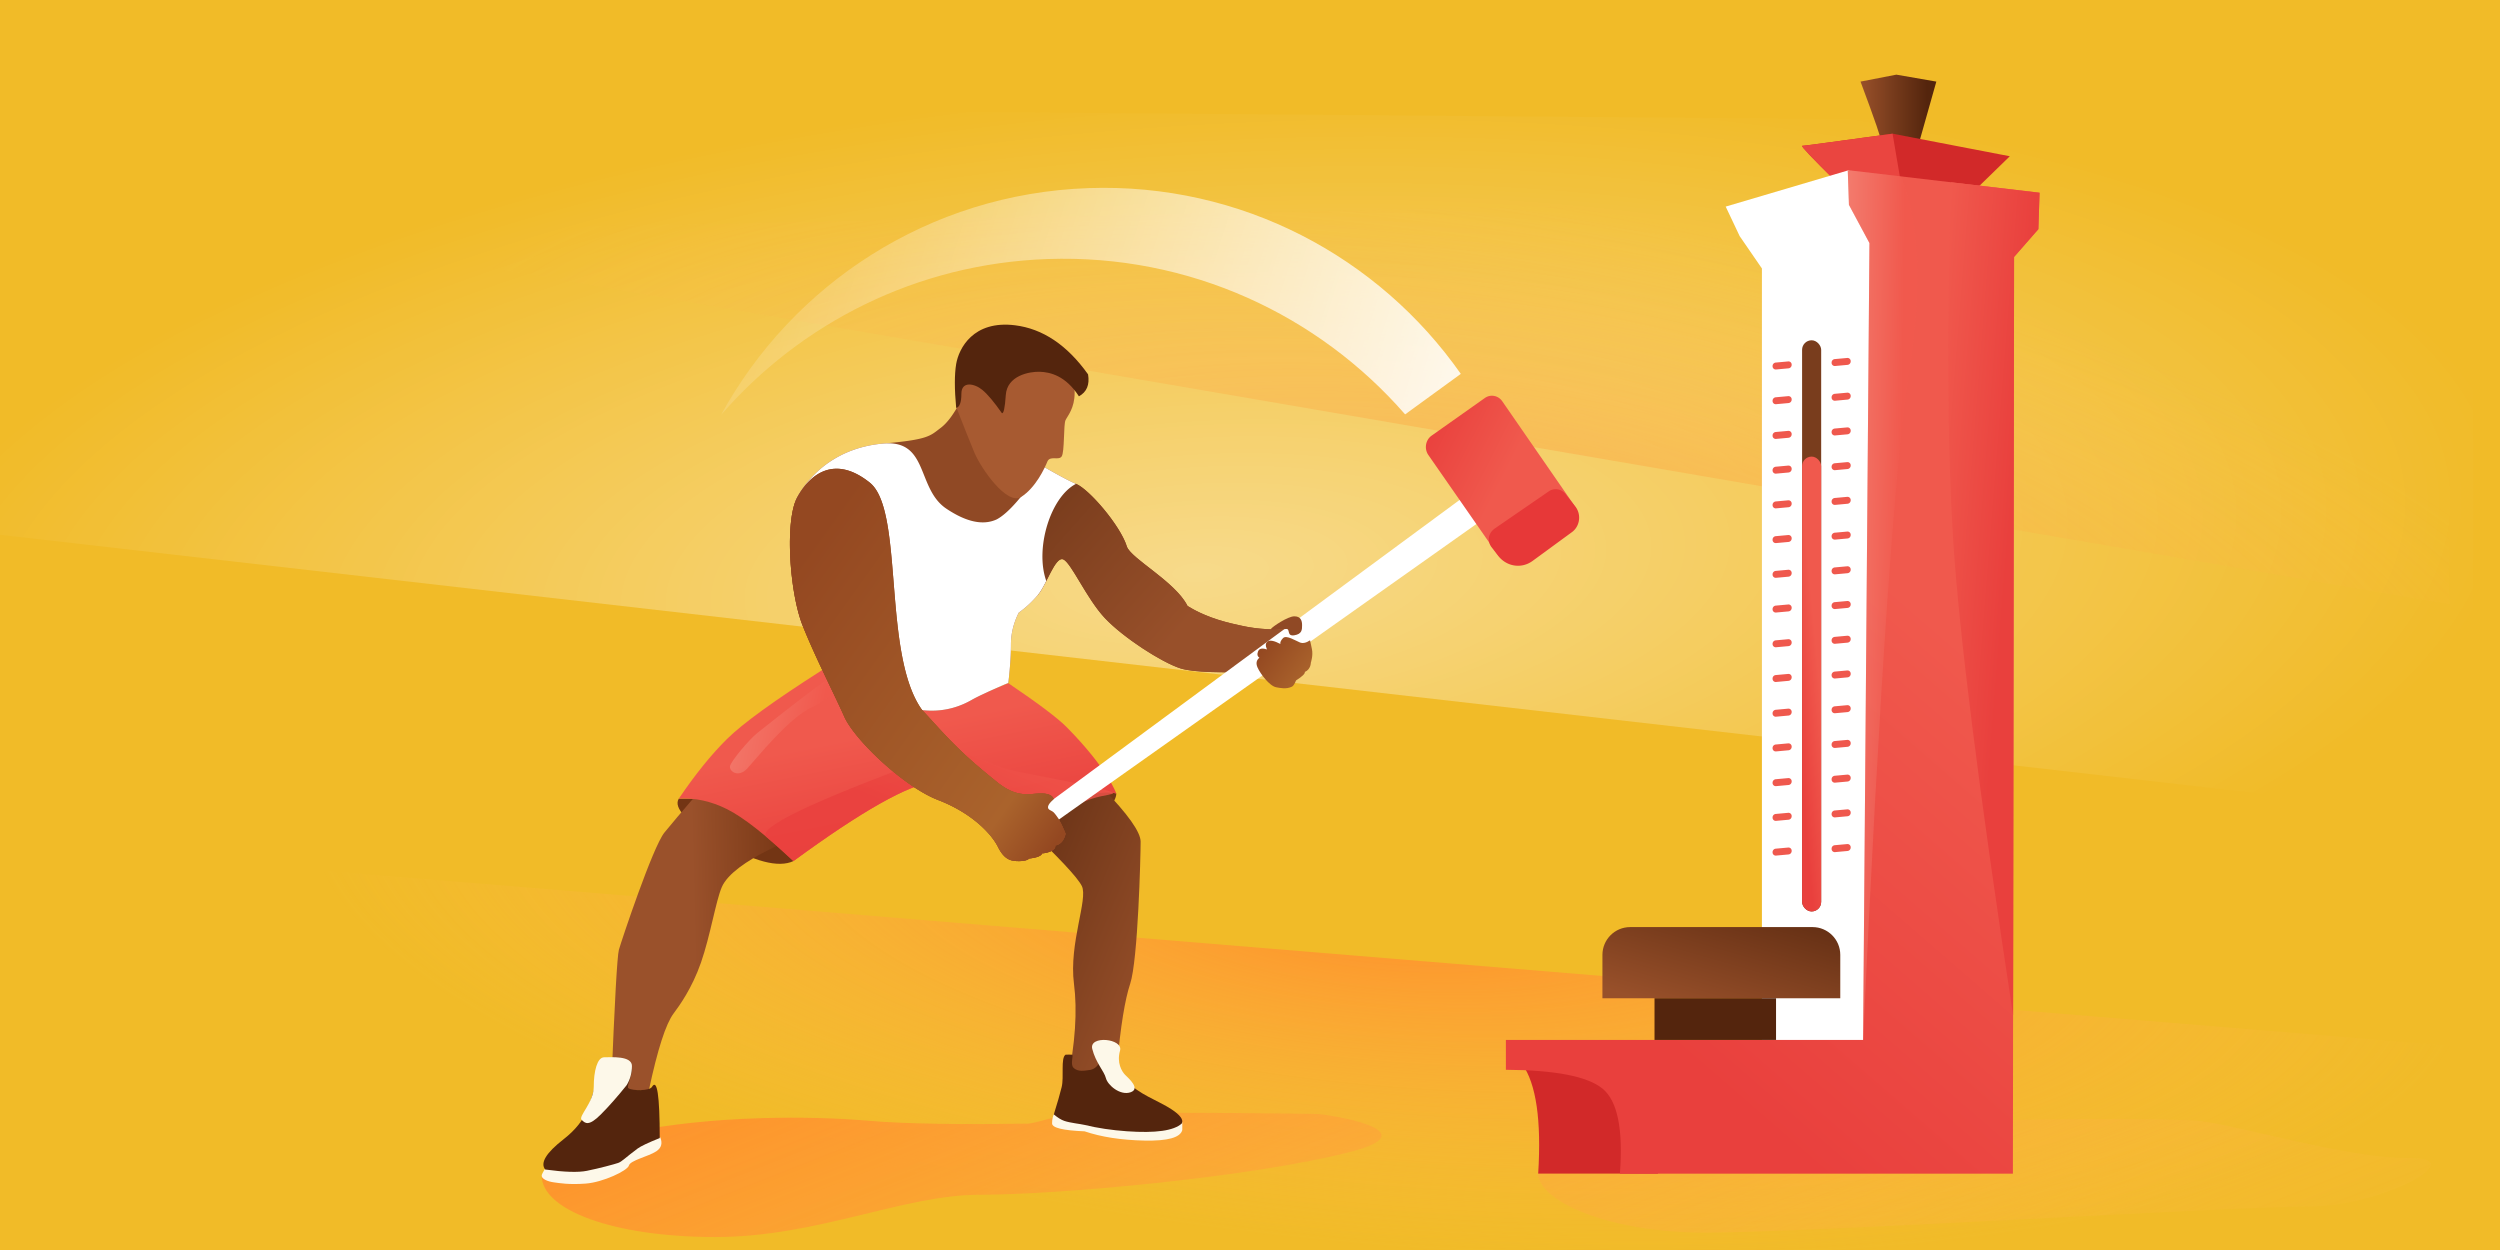 <?xml version="1.0" encoding="UTF-8"?><svg width="1440" height="720" xmlns="http://www.w3.org/2000/svg"><defs><linearGradient x1="-7.815%" y1="53.513%" x2="68.252%" y2="64.485%" id="h"><stop stop-color="#FAE5D2" offset="0%"/><stop stop-color="#F0594D" offset="100%"/></linearGradient><linearGradient x1="-5.44%" y1="-14.864%" x2="125.146%" y2="0%" id="n"><stop stop-color="#FFF" stop-opacity="0" offset="0%"/><stop stop-color="#FFF" offset="100%"/></linearGradient><linearGradient x1="0%" y1="85.783%" x2="87.882%" y2="85.783%" id="m"><stop stop-color="#98502A" offset="0%"/><stop stop-color="#54250D" offset="100%"/></linearGradient><linearGradient x1="-8.764%" y1="30.732%" x2="107.883%" y2="50%" id="d"><stop stop-color="#FF8B29" offset="0%"/><stop stop-color="#FFBF53" stop-opacity="0" offset="100%"/></linearGradient><linearGradient x1="0%" y1="85.783%" x2="118.147%" y2="-37.164%" id="e"><stop stop-color="#98502A" offset="0%"/><stop stop-color="#54250D" offset="100%"/></linearGradient><linearGradient x1="9.534%" y1="42.917%" x2="57.243%" y2="44.657%" id="f"><stop stop-color="#793816" offset="0%"/><stop stop-color="#9A512B" offset="100%"/></linearGradient><linearGradient x1="30.137%" y1="86.976%" x2="54.849%" y2="33.047%" id="g"><stop stop-color="#E9403D" offset="0%"/><stop stop-color="#F0594D" offset="100%"/></linearGradient><linearGradient x1="0%" y1="21.634%" x2="50%" y2="50%" id="l"><stop stop-color="#E9403D" offset="0%"/><stop stop-color="#F0594D" offset="100%"/></linearGradient><linearGradient x1="50%" y1="66.342%" x2="-11.37%" y2="22.527%" id="i"><stop stop-color="#E9403D" offset="0%"/><stop stop-color="#F0594D" offset="100%"/></linearGradient><linearGradient x1="32.399%" y1="61.602%" x2="177.269%" y2="-28.407%" id="j"><stop stop-color="#98502A" offset="0%"/><stop stop-color="#54250D" offset="100%"/></linearGradient><linearGradient x1="5.241%" y1="96.899%" x2="83.967%" y2="15.451%" id="k"><stop stop-color="#944821" offset="0%"/><stop stop-color="#AA632C" offset="16.216%"/><stop stop-color="#944821" offset="100%"/></linearGradient><radialGradient cx="56.684%" cy="88.324%" fx="56.684%" fy="88.324%" r="265.899%" gradientTransform="matrix(-.19 -.171 .011 -.315 .665 1.258)" id="b"><stop stop-color="#FF8B29" offset="0%"/><stop stop-color="#FFBF53" stop-opacity="0" offset="100%"/></radialGradient><radialGradient cx="54.83%" cy="13.142%" fx="54.83%" fy="13.142%" r="269.393%" gradientTransform="matrix(-.163 -.09 .005 -.318 .637 .222)" id="c"><stop stop-color="#FF8B29" offset="0%"/><stop stop-color="#FFBF53" stop-opacity="0" offset="100%"/></radialGradient><radialGradient cx="48.522%" cy="65.605%" fx="48.522%" fy="65.605%" r="68.42%" gradientTransform="matrix(-.018 -.998 .766 -.165 -.009 1.249)" id="a"><stop stop-color="#FFF" offset="0%"/><stop stop-color="#FFF" stop-opacity="0" offset="100%"/></radialGradient></defs><g fill="none" fill-rule="evenodd"><path fill="#FFF" d="M0 0h1440v720H0z"/><path fill="#F1BB28" d="M0 720h1440V0H0z"/><path fill="url(#a)" style="mix-blend-mode:soft-light" opacity=".458" d="M0 265.036l1424.573 163.097V28.52L0 17z" transform="translate(0 43)"/><path fill="url(#b)" fill-rule="nonzero" opacity=".5" d="M163.83 90.994L1409.85 64.99l.872 240.088z" transform="translate(0 43)"/><path fill="url(#c)" fill-rule="nonzero" d="M22 445l1417 116.646v115.233H22z" transform="translate(0 43)"/><path d="M312 634.08c0 19.966 41.51 35.457 100.083 35.457 58.572 0 108.314-24.348 152.063-24.348 43.748 0 154.175-9.629 212.634-24.431 49.9-12.636-13.775-22.136-18.262-22.136-8.844 0-71.79-1.4-142.018 0-4.706.094-19.997 5.53-24.653 5.6-35.826.529-69.558.263-91.869-1.692-31.278-2.74-89.536-3.421-138.978 7-19.576 4.126-41.791 4.544-47.568 17.35-.815 1.806 1.675 1.305 1.568 3.65-.107 2.345-3 3.212-3 3.55zM982.822 667c58.572 0 302.43-15 346.178-15 43.749 0 94.933-28.53 59.107-28-35.826.53-100.432-19.515-122.743-21.47-31.278-2.74-287.536.579-336.978 11C908.81 617.656 886 620.145 886 633c0 15 38.25 34 96.822 34z" fill="url(#d)" fill-rule="nonzero" transform="translate(0 43)"/><path d="M391 460c-3.333 5.333 4.667 13.667 24 25s33.333 15 42 11l-16-36h-50zM590 484c.772 1.105 1.439 1.772 2 2 7.19 2.926 17.468-.242 30-8 14-8.667 21-15.667 21-21l-17.128-4L590 484z" fill="#733514" fill-rule="nonzero"/><path d="M299.831 267C285.277 282.022 278 292.287 278 297.796c0 8.262 1.506 68.35 6.022 81.87 3.012 9.014 5.521 24.537 7.529 46.57L320.157 436c-4.517-22.033-5.771-40.81-3.764-56.333 3.011-23.285-8.28-48.823-4.517-56.334 2.51-5.007 13.551-16.774 33.124-35.302-8.473-8.151-15.248-13.409-20.326-15.773-5.078-2.364-13.358-4.117-24.843-5.258z" fill="url(#e)" transform="matrix(-1 0 0 1 935 187)"/><path d="M40.01 294c.75 0 40.496 14.25 47.246 30 3.446 8.043 6.638 28.125 11.998 43.5 5.137 14.733 12.446 24.846 15.75 29.25 4.499 6 9.248 20.75 14.248 44.25H151c-2-50.5-3.5-77.5-4.5-81-1.5-5.25-19.498-59.25-26.247-67.5-4.5-5.5-10-12-16.499-19.5-16.537.55-27.786 1.8-33.747 3.75C48.893 283.659 39.658 294 40.01 294z" fill="url(#f)" transform="matrix(-1 0 0 1 503 187)"/><path d="M681 646.325c-4.516 4.237-15.016 5.758-31.5 4.564-8.818-.639-16.925-1.88-24.322-3.721-2.356-.587-8.352-1.18-11.678-2.364-1.817-.647-3.817-1.915-6-3.804-1 1.521-1.5 3.55-1.5 6.086 0 2.535 6.25 4.057 18.75 4.564 9.584 3.272 21.084 5.047 34.5 5.325 13.416.278 20.666-1.75 21.75-6.086v-4.564z" fill="#FDF8E9" fill-rule="nonzero"/><path d="M680.715 647.126c-4.53 4.165-15.06 5.66-31.592 4.487-8.844-.628-16.975-1.847-24.393-3.658-2.363-.577-8.377-1.16-11.712-2.324-1.823-.636-3.829-1.882-6.018-3.739 2.043-6.531 3.547-11.765 4.513-15.702 1.449-5.905-.674-16.8 2.257-18.693.113-.074 3.67-.026 3.76 0 .947.268-1.16 5.487.753 7.477 2.634 2.74 6.955 1.561 8.274 1.495 9.443-.469 7.685-13.512 9.778-13.459 4.683.12 7.19 3.11 7.522 8.973.502 2.991 2.508 6.73 6.018 11.216 5.265 6.73 17.178 10.703 24.822 15.702 5.096 3.333 7.102 6.075 6.018 8.225z" fill="#54250D"/><path d="M380.25 655c1.5 3.466.75 6.189-2.25 8.17-4.5 2.97-15 5.198-15.75 8.169-.75 2.97-15 9.655-24.75 10.397-9.75.743-15.415-.27-18.75-.742-3.333-.472-6.665-1.927-6.749-3.714-.033-.69.717-2.175 2.25-4.456 11 1.486 19 1.733 24 .743 7.5-1.485 16.5-4.324 18.75-5.067 2.25-.743 2.007-2.464 9-7.559 1.837-1.338 6.587-3.319 14.249-5.941z" fill="#FDF8E9" fill-rule="nonzero"/><path d="M380 655.528c0-24.654-1.5-34.465-4.497-29.434-1.375 2.306-11.244 2.264-13.493.755-2.248-1.51 8.246-15.849-4.497-15.849s-12.514 9.331-14.702 14.952c-3.288 8.444-3.288 18.646-18.28 30.331-9.993 7.79-13.491 13.576-10.493 17.359 10.994 1.509 18.989 1.76 23.986.754 7.496-1.51 15.741-3.773 17.99-4.528 2.248-.755 4.255-3.125 11.243-8.302 1.837-1.36 6.084-3.373 12.743-6.038z" fill="#54250D"/><path d="M141.25 206.483c-17.307 11.698-28.557 20.18-33.75 25.442-23.698 24.02-28.5 38.163-28.5 38.163s11.224-3.605 32.25 7.483c4.068 2.146 10.818 8.88 20.25 20.205 20.5-24.445 38-35.919 52.5-34.422 14.5 1.496 41.5 16.712 81 45.646 16.274-15.352 29.024-25.33 38.25-29.932 9.226-4.602 18.476-6.625 27.75-6.068-9.435-13.935-18.685-25.381-27.75-34.34-9.065-8.959-27.315-22.179-54.75-39.66l-50.25 23.946c-10.954-1.457-19.954-3.203-27-5.239-7.046-2.035-17.046-5.776-30-11.224z" fill="url(#g)" transform="matrix(-1 0 0 1 722 187)"/><path d="M180.25 194c-2.749-3-18.811 9.78-55.25 42-5.165 4.567-14.29 17.017-15 20-.71 2.983 5 7 10 1s22-30 35-37 28-23 25.25-26z" fill="url(#h)" opacity=".244" transform="rotate(3 -3269.361 6277.74)"/><path d="M128.907 270c.982 1.033 10.418 1.257 19.065 6 5.608 3.076 16.108 10.335 31.5 21.776 20.5-24.445 38-35.919 52.5-34.422 14.5 1.496 41.5 16.712 81 45.646 7.125-6.562 12.264-11.172 15.416-13.828 6.095-5.135-25.95-20.526-96.135-46.172-13.214-1.84-21.642-1.84-25.281 0-14.481 7.32-20.368 7.89-35.197 10.801-18.404 3.614-44.254 8.743-42.868 10.199z" fill="url(#i)" opacity=".829" transform="matrix(-1 0 0 1 769.972 187)"/><path d="M746 362c-11.056 1.075-21.39.534-31-1.623-6.02-1.35-18.975-3.854-31-11.377-7-14-32.788-27.347-34.972-34.33-3.748-11.988-21.742-32.969-29.24-35.966-7.497-2.997-29.99-16.484-37.487-20.98-3.041-1.824-12.538-11.065-28.49-27.724-3.999 7.992-7.997 13.487-11.996 16.485-5.998 4.495-6.748 6.743-32.989 8.991-26.241 2.248-41.986 17.234-49.483 30.721-7.498 13.488-4.499 55.448 2.999 74.18 7.497 18.733 17.994 38.964 23.992 52.451 5.998 13.487 34.488 40.462 53.981 47.955 19.494 7.493 30.74 19.482 34.489 26.975C578.552 495.25 582.3 496 586.8 496c2.999 0 4.998-.5 5.998-1.499 4.498-.5 6.997-1.498 7.497-2.997 2.25 0 8.247-1.498 7.497-4.496 3-.5 4.999-2.747 5.998-6.743-2.999-7.493-5.748-11.989-8.247-13.488-2.499-1.498-2-3.496 1.5-5.994-.5-2.498-3-3.746-7.498-3.746-6.747 0-13.495 2.997-25.491-6.744-11.996-9.74-20.993-17.234-35.238-32.97a656.212 656.212 0 00-7.625-8.286c13.623 1.543 23.37-2.952 28.618-5.95 3.499-1.998 10.496-5.245 20.993-9.74 1-8.493 1.5-15.86 1.5-22.105 0-6.244 1.499-12.363 4.498-18.357a58.286 58.286 0 0011.246-10.49c4.885-5.95 9.746-21.73 14.245-20.232 4.498 1.499 13.495 22.48 23.992 33.719 10.496 11.24 32.94 25.72 43.717 29.118 7.185 2.265 23.852 2.8 50.001 1.603L746 362z" fill="#904925"/><path d="M280.157 175c11.056 1.075 21.39.534 31-1.623 6.02-1.35 18.974-3.854 31-11.377 7-14 32.788-27.347 34.971-34.33 3.749-11.988 21.743-32.969 29.24-35.966 2.99-1.195 20.359 5.212 24.789 18.296 6.676 19.719-.11 48.97-3.046 45.394-4.885-5.95-9.747-21.73-14.245-20.23-4.499 1.498-13.496 22.478-23.992 33.718-10.497 11.24-32.94 25.72-43.717 29.118-7.185 2.265-23.852 2.8-50.001 1.603l-16-24.603z" fill="url(#j)" transform="matrix(-1 0 0 1 1026.157 187)"/><path d="M619.788 278.704c-3.798-1.518-11.447-5.73-19.044-10.1-11.163 16.93-20.06 27.127-26.69 30.588-7.797 3.58-17.446 1.516-28.947-6.192-17.252-11.562-10.04-39.772-36.28-37.524-26.242 2.248-41.987 17.234-49.484 30.721-4.998 8.992 5.554 14.26 31.657 15.803l5 69.242c25.062 26.905 36.792 39.504 35.191 37.795 13.623 1.543 23.37-2.952 28.618-5.95 3.499-1.998 10.496-5.245 20.993-9.74 1-8.493 1.5-15.86 1.5-22.105 0-6.244 1.499-12.363 4.498-18.357a58.286 58.286 0 0011.246-10.49c1.545-1.882 3.088-4.748 4.617-7.739-6.663-18.656 2.399-48.459 17.125-55.952z" fill="#FFF"/><path d="M255.79 91c20-16 34.16-5.29 41.658 8.197 7.497 13.488 4.498 55.448-3 74.18-7.497 18.733-17.993 38.964-23.991 52.451-5.998 13.487-34.489 40.462-53.982 47.955-19.493 7.493-30.74 19.482-34.488 26.975-3.749 7.493-7.498 8.242-11.996 8.242-3 0-4.998-.5-5.998-1.499-4.499-.5-6.998-1.498-7.498-2.997-2.249 0-8.247-1.498-7.497-4.496-2.999-.5-4.998-2.747-5.998-6.743 2.999-7.493 5.748-11.989 8.247-13.488 2.5-1.498 2-3.496-1.5-5.994.5-2.498 3-3.746 7.498-3.746 6.748 0 13.496 2.997 25.492-6.744 11.995-9.74 20.992-17.234 35.238-32.97a656.22 656.22 0 017.624-8.286C248.79 190 235.79 107 255.79 91z" fill="url(#k)" transform="matrix(-1 0 0 1 756.79 187)"/><path d="M255.79 91c20-16 34.16-5.29 41.658 8.197 7.497 13.488 4.498 55.448-3 74.18-7.497 18.733-17.993 38.964-23.991 52.451-5.998 13.487-34.489 40.462-53.982 47.955-19.493 7.493-30.74 19.482-34.488 26.975-3.749 7.493-7.498 8.242-11.996 8.242-3 0-4.998-.5-5.998-1.499-4.499-.5-6.998-1.498-7.498-2.997-2.249 0-8.247-1.498-7.497-4.496-2.999-.5-4.998-2.747-5.998-6.743 2.999-7.493 5.748-11.989 8.247-13.488 2.5-1.498 2-3.496-1.5-5.994.5-2.498 3-3.746 7.498-3.746 6.748 0 13.496 2.997 25.492-6.744 11.995-9.74 20.992-17.234 35.238-32.97a656.22 656.22 0 017.624-8.286C248.79 190 235.79 107 255.79 91z" fill="url(#k)" transform="matrix(-1 0 0 1 756.79 187)"/><path d="M610 472l247.507-175.199-10.253-13.648L607.302 460c-3.204 2.748-4.304 4.748-3.302 6 .583.729 2 1 3 2 .667.667 1.667 2 3 4z" fill="#FFF" fill-rule="nonzero"/><path d="M592.623 118.32l-22.228 16.704c-6.567 4.935-15.647 3.385-20.424-3.488l-39.218-56.417c-2.423-3.485-1.725-8.395 1.557-10.966a7.4 7.4 0 01.292-.217l30.66-21.676c3.287-2.324 7.713-1.493 10.05 1.886l41.48 59.98c3.103 4.488 2.192 10.798-2.036 14.093a9.536 9.536 0 01-.133.102z" fill="url(#l)" transform="translate(312 187)"/><path d="M905.474 306.478l-22.722 16.625c-6.51 4.764-15.4 3.242-20.169-3.454L859 315c-2.46-3.454-1.708-7.636 1.546-10.248a7.4 7.4 0 01.437-.325l31.077-21.392c3.265-2.248 7.613-1.42 9.94 1.89l5.697 7.223c3.136 4.463 2.27 10.78-1.934 14.11a9.534 9.534 0 01-.29.22z" fill="#E73838"/><path d="M607.75 211.922c7.5 3.501 11.25 8.253 11.25 14.254 0 9.003-4.018 13.252-5.25 15.824-1.232 2.572-.482 18.44-2.25 20.937-1.768 2.496-6.75-.75-8.25 3-1.5 3.751-6.75 15.005-15 20.256-8.25 5.251-23.25-16.505-27-25.507-2.5-6.002-5.917-14.564-10.25-25.686 1.049-7.099 2.049-11.546 3-13.34 11.367-21.446 22.198-27.102 29.75-23.992 8.5 3.501 16.5 8.253 24 14.254z" fill="#A75A31"/><path d="M750 360.095c0-2.589-.748-5.095-4.486-5.095-3.74 0-12.696 6.04-13.46 7.279-.763 1.239 6.73 0 8.973 0 2.243 0 0 4.367 4.487 3.64 4.486-.729 4.486-3.235 4.486-5.824z" fill="#904925" fill-rule="nonzero"/><path d="M411.974 185.033c2.49.997 4.48.997 5.973 0 2.24-1.495 6.72-5.982 8.96-4.486 1.493.997 2.24 1.994 2.24 2.99 2.986-2.492 5.226-3.489 6.719-2.99 1.493.498 1.99 1.994 1.493 4.486 2.489-1.495 4.23-1.495 5.226 0 .996 1.496.996 2.742 0 3.739 1.991.997 2.738 2.742 2.24 5.234-.747 3.739-4.48 11.964-8.213 13.46-1.882.754-5.368 2.452-8.959 1.495-.771-.206-1.767-1.203-2.986-2.991-3.982-1.496-5.973-2.742-5.973-3.739-3.733-.747-4.48-4.486-4.48-4.486s-2.24-3.739-2.24-7.478v-5.234z" fill="url(#k)" transform="scale(-1 1) rotate(12 -1045.593 -5272.656)"/><path d="M626.726 215.631c1.003 5.953-.752 10.17-5.265 12.65-7.673-11.906-16.549-13.94-22.567-14.138-6.017-.197-18.805 2.232-19.557 13.394-.502 7.44-1.254 10.913-2.257 10.416-4.513-6.448-8.274-10.913-11.283-13.393-4.514-3.72-12.036-5.208-12.036 2.232 0 4.96-1.003 7.69-3.009 8.185-1.003-10.913-1.003-19.346 0-25.298 1.505-8.929 9.78-25.299 33.85-22.322 16.047 1.984 30.089 11.409 42.124 28.274z" fill="#54250D"/><path d="M629.14 604.18c-2-8 18-6 16 1s1 12 3 14 9 8 3 10S638 625 637 621s-5.86-8.82-7.86-16.82zM342 626c0-9 2-17 6-17s16-1 16 5c0 4-1 7.667-3 11-5.333 6.667-10.333 12.333-15 17-7 7-9 5-11 3s7-10 7-19z" fill="#FDF8E9" fill-rule="nonzero"/><g transform="translate(867 43)"><path d="M217 40c0-2-4.113-14-12.34-36l20.63-4 23.038 4L237 44.085C223.667 43.362 217 42 217 40z" fill="url(#m)"/><path d="M190.767 61.827C176.712 47.942 170.14 41 171.052 41c.912 0 18.267-2.333 52.063-7l67.533 13-25.68 25-74.201-10.173z" fill="#D22929" fill-rule="nonzero"/><path d="M190.767 61.827C176.712 47.942 170.14 41 171.052 41c.912 0 18.267-2.333 52.063-7l5.607 33.03-37.955-5.203z" fill="#EA4540" fill-rule="nonzero"/><path d="M9.85 570c8 11.333 11.05 32.333 9.15 63h69.003l-8-61C25.234 559.333 1.85 558.667 9.85 570z" fill="#D22929" fill-rule="nonzero"/><path fill="#FFF" d="M147.864 568V111.637L135.044 93 127 76l70.989-21 16.979 35 9.073 475z"/><path d="M.386 556h205.75l3.662-459-11.81-22-.683-20 110.49 13-.685 21-14 16-.685 528.049H66.065C68.022 607.378 64.667 591.028 56 584c-8.667-7.028-27.205-10.63-55.614-10.808V556z" fill="url(#g)"/><path d="M258.034 268c-3.33-53.337-3.754-122.005-1.27-206.004L307.794 68l-.684 21-14 16-.567 436.865c-19.675-129.24-31.178-220.528-34.51-273.865z" fill="url(#i)"/><path d="M206.136 556l3.662-459-11.81-22-.683-20 30.711 3.613c10.906 26.474 12.363 64.936 4.37 115.387-7.992 50.451-16.742 177.784-26.25 382z" fill="url(#h)" opacity=".244"/><rect fill="#793D1D" fill-rule="nonzero" x="171" y="153" width="11" height="329" rx="5.5"/><g fill="#EF584D" fill-rule="nonzero"><path d="M189.819 163.835l7.19-.654A1.826 1.826 0 01199 165v.174a2 2 0 01-1.819 1.991l-7.19.654A1.826 1.826 0 01188 166v-.174a2 2 0 011.819-1.991zM189.819 183.835l7.19-.654A1.826 1.826 0 01199 185v.174a2 2 0 01-1.819 1.991l-7.19.654A1.826 1.826 0 01188 186v-.174a2 2 0 011.819-1.991zM189.819 203.835l7.19-.654A1.826 1.826 0 01199 205v.174a2 2 0 01-1.819 1.991l-7.19.654A1.826 1.826 0 01188 206v-.174a2 2 0 011.819-1.991zM189.819 223.835l7.19-.654A1.826 1.826 0 01199 225v.174a2 2 0 01-1.819 1.991l-7.19.654A1.826 1.826 0 01188 226v-.174a2 2 0 011.819-1.991zM189.819 243.835l7.19-.654A1.826 1.826 0 01199 245v.174a2 2 0 01-1.819 1.991l-7.19.654A1.826 1.826 0 01188 246v-.174a2 2 0 011.819-1.991zM189.819 263.835l7.19-.654A1.826 1.826 0 01199 265v.174a2 2 0 01-1.819 1.991l-7.19.654A1.826 1.826 0 01188 266v-.174a2 2 0 011.819-1.991zM189.819 283.835l7.19-.654A1.826 1.826 0 01199 285v.174a2 2 0 01-1.819 1.991l-7.19.654A1.826 1.826 0 01188 286v-.174a2 2 0 011.819-1.991zM189.819 303.835l7.19-.654A1.826 1.826 0 01199 305v.174a2 2 0 01-1.819 1.991l-7.19.654A1.826 1.826 0 01188 306v-.174a2 2 0 011.819-1.991zM189.819 323.835l7.19-.654A1.826 1.826 0 01199 325v.174a2 2 0 01-1.819 1.991l-7.19.654A1.826 1.826 0 01188 326v-.174a2 2 0 011.819-1.991zM189.819 343.835l7.19-.654A1.826 1.826 0 01199 345v.174a2 2 0 01-1.819 1.991l-7.19.654A1.826 1.826 0 01188 346v-.174a2 2 0 011.819-1.991zM189.819 363.835l7.19-.654A1.826 1.826 0 01199 365v.174a2 2 0 01-1.819 1.991l-7.19.654A1.826 1.826 0 01188 366v-.174a2 2 0 011.819-1.991zM189.819 383.835l7.19-.654A1.826 1.826 0 01199 385v.174a2 2 0 01-1.819 1.991l-7.19.654A1.826 1.826 0 01188 386v-.174a2 2 0 011.819-1.991zM189.819 403.835l7.19-.654A1.826 1.826 0 01199 405v.174a2 2 0 01-1.819 1.991l-7.19.654A1.826 1.826 0 01188 406v-.174a2 2 0 011.819-1.991zM189.819 423.835l7.19-.654A1.826 1.826 0 01199 425v.174a2 2 0 01-1.819 1.991l-7.19.654A1.826 1.826 0 01188 426v-.174a2 2 0 011.819-1.991zM189.819 443.835l7.19-.654A1.826 1.826 0 01199 445v.174a2 2 0 01-1.819 1.991l-7.19.654A1.826 1.826 0 01188 446v-.174a2 2 0 011.819-1.991z"/></g><g fill="#EF584D" fill-rule="nonzero"><path d="M155.819 165.835l7.19-.654A1.826 1.826 0 01165 167v.174a2 2 0 01-1.819 1.991l-7.19.654A1.826 1.826 0 01154 168v-.174a2 2 0 011.819-1.991zM155.819 185.835l7.19-.654A1.826 1.826 0 01165 187v.174a2 2 0 01-1.819 1.991l-7.19.654A1.826 1.826 0 01154 188v-.174a2 2 0 011.819-1.991zM155.819 205.835l7.19-.654A1.826 1.826 0 01165 207v.174a2 2 0 01-1.819 1.991l-7.19.654A1.826 1.826 0 01154 208v-.174a2 2 0 011.819-1.991zM155.819 225.835l7.19-.654A1.826 1.826 0 01165 227v.174a2 2 0 01-1.819 1.991l-7.19.654A1.826 1.826 0 01154 228v-.174a2 2 0 011.819-1.991zM155.819 245.835l7.19-.654A1.826 1.826 0 01165 247v.174a2 2 0 01-1.819 1.991l-7.19.654A1.826 1.826 0 01154 248v-.174a2 2 0 011.819-1.991zM155.819 265.835l7.19-.654A1.826 1.826 0 01165 267v.174a2 2 0 01-1.819 1.991l-7.19.654A1.826 1.826 0 01154 268v-.174a2 2 0 011.819-1.991zM155.819 285.835l7.19-.654A1.826 1.826 0 01165 287v.174a2 2 0 01-1.819 1.991l-7.19.654A1.826 1.826 0 01154 288v-.174a2 2 0 011.819-1.991zM155.819 305.835l7.19-.654A1.826 1.826 0 01165 307v.174a2 2 0 01-1.819 1.991l-7.19.654A1.826 1.826 0 01154 308v-.174a2 2 0 011.819-1.991zM155.819 325.835l7.19-.654A1.826 1.826 0 01165 327v.174a2 2 0 01-1.819 1.991l-7.19.654A1.826 1.826 0 01154 328v-.174a2 2 0 011.819-1.991zM155.819 345.835l7.19-.654A1.826 1.826 0 01165 347v.174a2 2 0 01-1.819 1.991l-7.19.654A1.826 1.826 0 01154 348v-.174a2 2 0 011.819-1.991zM155.819 365.835l7.19-.654A1.826 1.826 0 01165 367v.174a2 2 0 01-1.819 1.991l-7.19.654A1.826 1.826 0 01154 368v-.174a2 2 0 011.819-1.991zM155.819 385.835l7.19-.654A1.826 1.826 0 01165 387v.174a2 2 0 01-1.819 1.991l-7.19.654A1.826 1.826 0 01154 388v-.174a2 2 0 011.819-1.991zM155.819 405.835l7.19-.654A1.826 1.826 0 01165 407v.174a2 2 0 01-1.819 1.991l-7.19.654A1.826 1.826 0 01154 408v-.174a2 2 0 011.819-1.991zM155.819 425.835l7.19-.654A1.826 1.826 0 01165 427v.174a2 2 0 01-1.819 1.991l-7.19.654A1.826 1.826 0 01154 428v-.174a2 2 0 011.819-1.991zM155.819 445.835l7.19-.654A1.826 1.826 0 01165 447v.174a2 2 0 01-1.819 1.991l-7.19.654A1.826 1.826 0 01154 448v-.174a2 2 0 011.819-1.991z"/></g><rect fill="url(#g)" x="171" y="220" width="11" height="262" rx="5.5"/><path d="M72 491h105c8.837 0 16 7.163 16 16v25H56v-25c0-8.837 7.163-16 16-16z" fill="url(#e)"/><path fill="#54250D" fill-rule="nonzero" d="M86 532h70v24H86z"/></g><path d="M839.953 179.826l-32.88 22.198c-47.853-58.949-120.899-96.62-202.743-96.62-75.451 0-143.424 32.016-191.076 83.204C456.97 114.852 537.376 65.404 629.33 65.404c88.255 0 165.872 45.55 210.623 114.422z" fill="url(#n)" fill-rule="nonzero" style="mix-blend-mode:soft-light" transform="rotate(-2 1858.338 155.214)"/></g></svg>